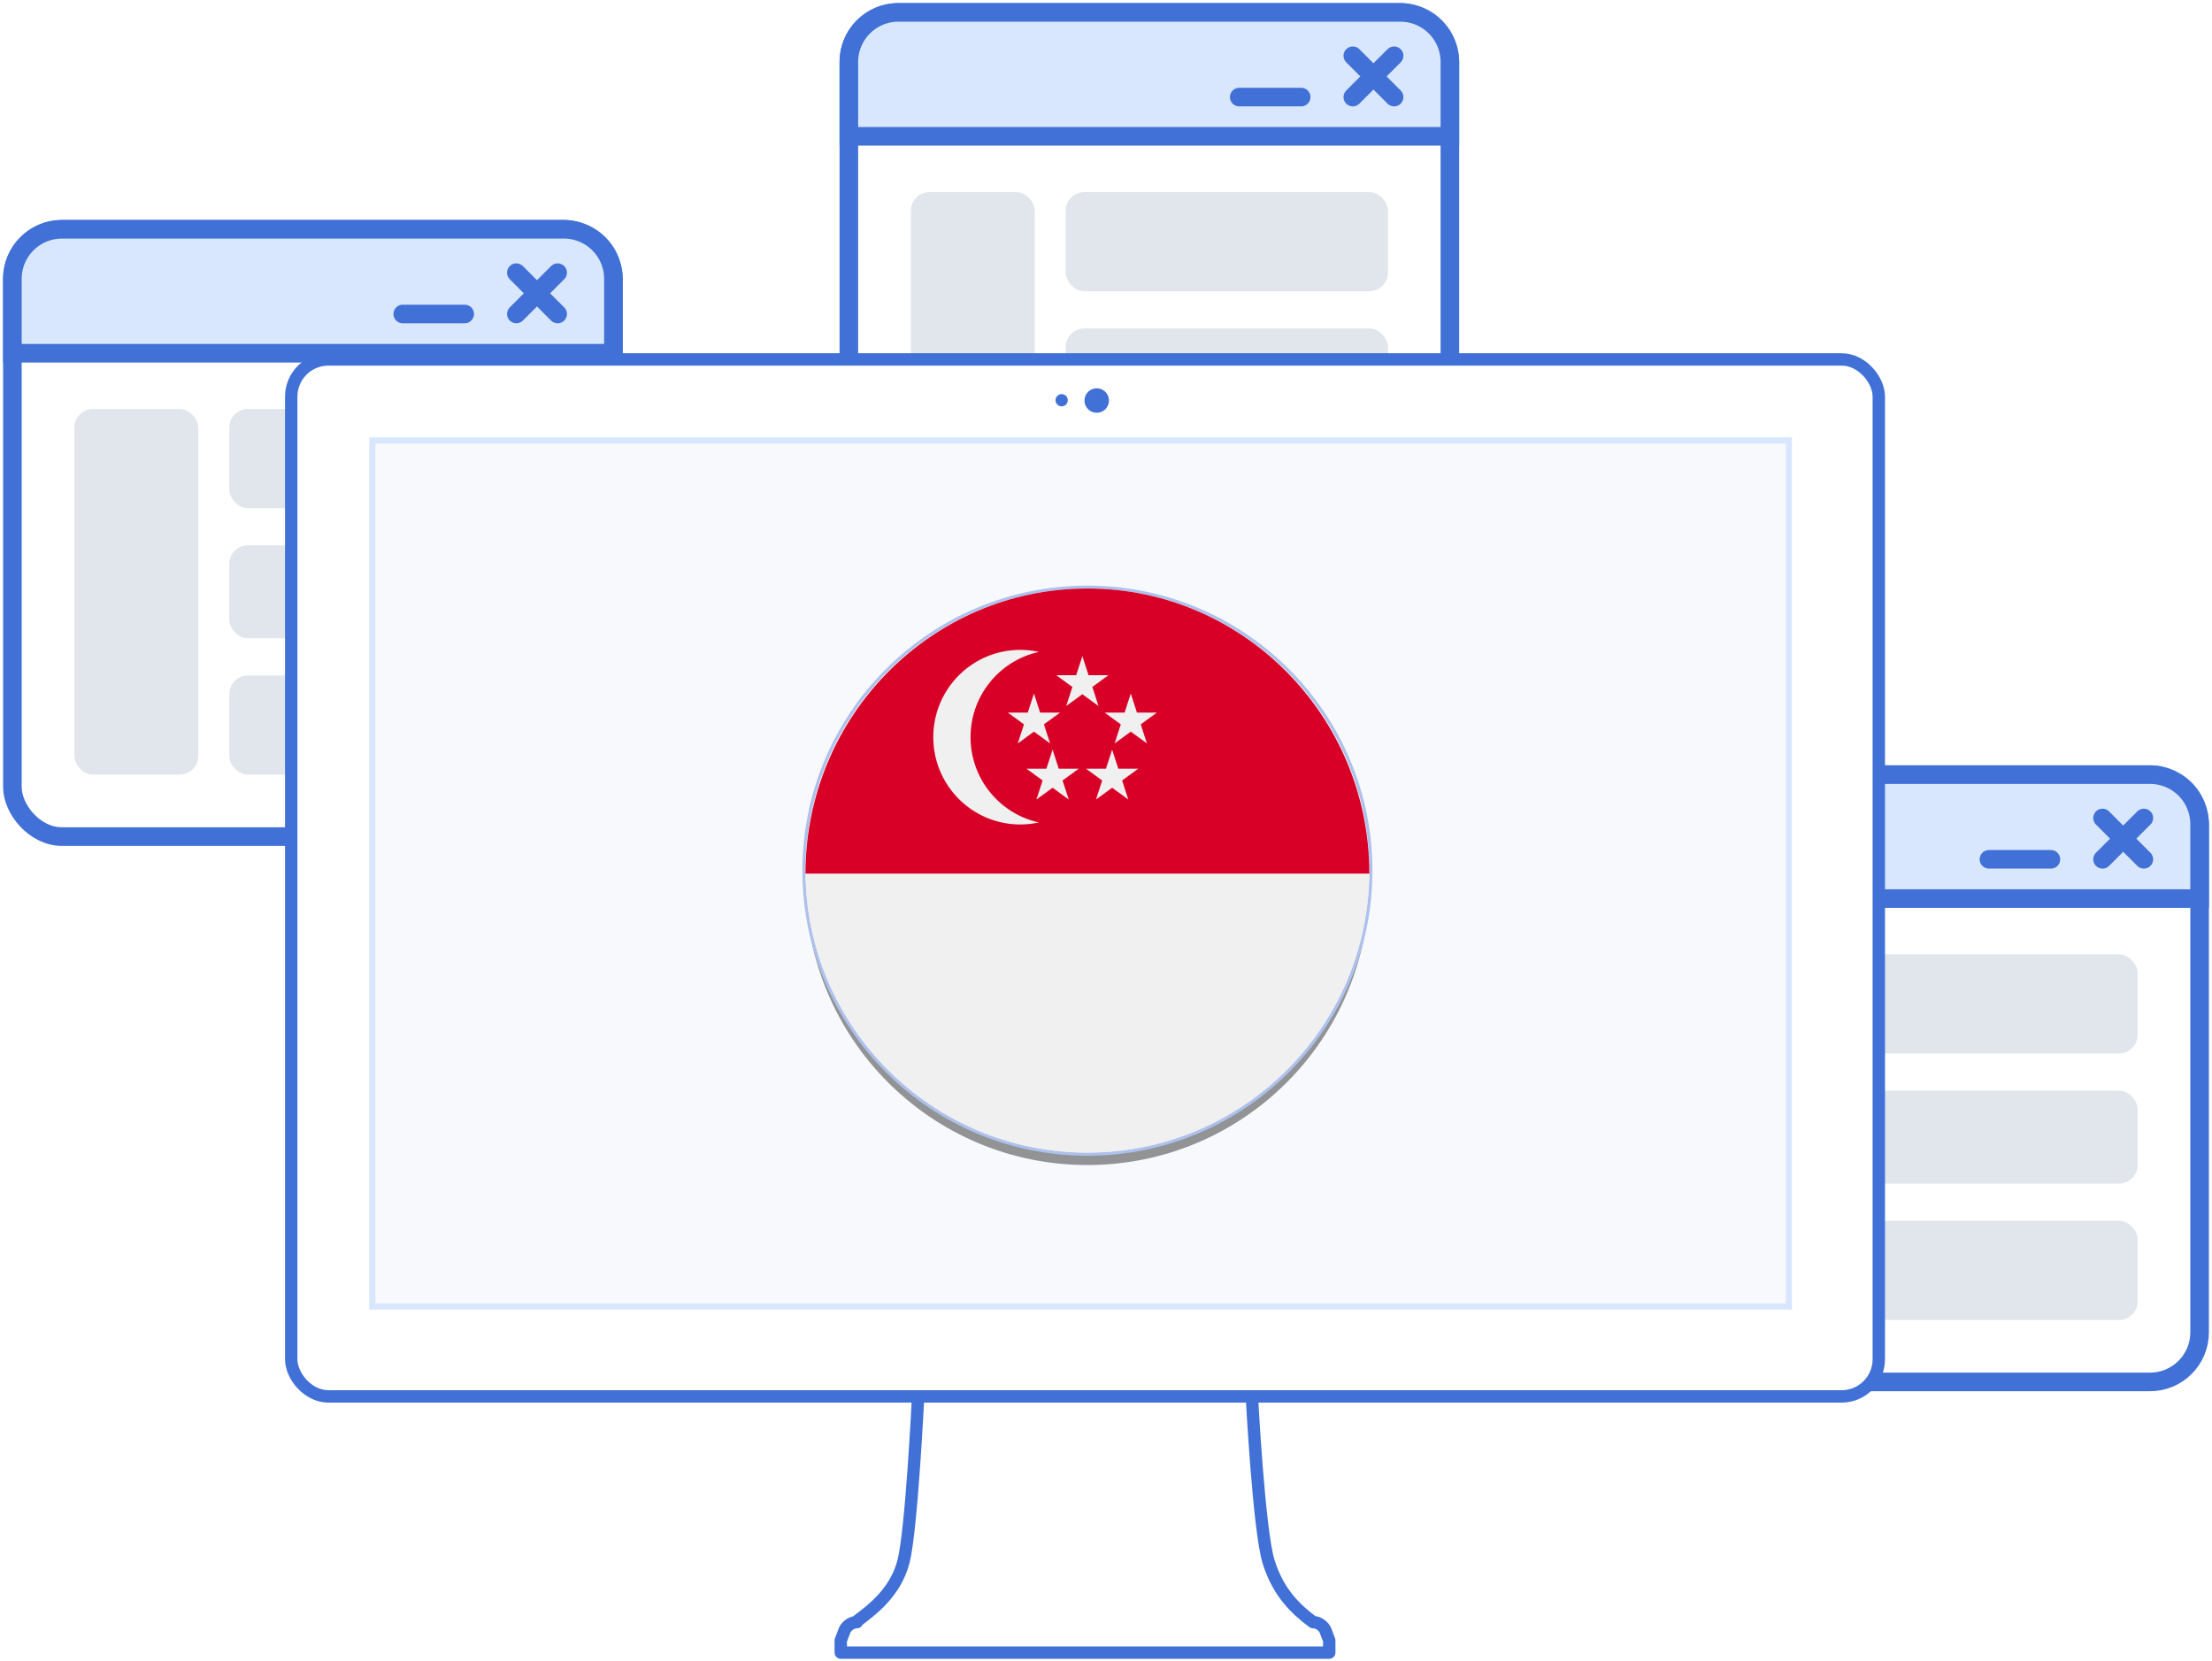 <svg xmlns="http://www.w3.org/2000/svg" xmlns:xlink="http://www.w3.org/1999/xlink" width="357" height="268" viewBox="0 0 357 268">
    <defs>
        <circle id="b" cx="128.5" cy="82.5" r="45.5"/>
        <filter id="a" width="136.3%" height="136.3%" x="-18.1%" y="-15.9%" filterUnits="objectBoundingBox">
            <feMorphology in="SourceAlpha" operator="dilate" radius=".5" result="shadowSpreadOuter1"/>
            <feOffset dy="2" in="shadowSpreadOuter1" result="shadowOffsetOuter1"/>
            <feGaussianBlur in="shadowOffsetOuter1" result="shadowBlurOuter1" stdDeviation="5"/>
            <feComposite in="shadowBlurOuter1" in2="SourceAlpha" operator="out" result="shadowBlurOuter1"/>
            <feColorMatrix in="shadowBlurOuter1" values="0 0 0 0 0.255 0 0 0 0 0.443 0 0 0 0 0.839 0 0 0 1 0"/>
        </filter>
    </defs>
    <g fill="none" fill-rule="evenodd">
        <g transform="translate(2 37)">
            <rect width="97" height="98" fill="#FFF" stroke="#4171D6" stroke-width="3" rx="8"/>
            <rect width="20" height="59" x="10" y="29" fill="#E0E6EC" rx="3"/>
            <rect width="52" height="16" x="35" y="29" fill="#E0E6EC" rx="3"/>
            <rect width="52" height="15" x="35" y="51" fill="#E0E6EC" rx="3"/>
            <rect width="52" height="16" x="35" y="72" fill="#E0E6EC" rx="3"/>
            <path fill="#D8E7FE" stroke="#4171D6" stroke-width="3" d="M8 0h81a8 8 0 0 1 8 8v12H0V8a8 8 0 0 1 8-8z"/>
            <g stroke="#4171D6" stroke-linecap="round" stroke-linejoin="round" stroke-width="3">
                <path d="M63 13.667h10M81.333 7L88 13.667M88 7l-6.667 6.667"/>
            </g>
        </g>
        <g transform="translate(137 2)">
            <rect width="97" height="98" fill="#FFF" stroke="#4171D6" stroke-width="3" rx="8"/>
            <rect width="20" height="59" x="10" y="29" fill="#E0E6EC" rx="3"/>
            <rect width="52" height="16" x="35" y="29" fill="#E0E6EC" rx="3"/>
            <rect width="52" height="15" x="35" y="51" fill="#E0E6EC" rx="3"/>
            <rect width="52" height="16" x="35" y="72" fill="#E0E6EC" rx="3"/>
            <path fill="#D8E7FE" stroke="#4171D6" stroke-width="3" d="M8 0h81a8 8 0 0 1 8 8v12H0V8a8 8 0 0 1 8-8z"/>
            <g stroke="#4171D6" stroke-linecap="round" stroke-linejoin="round" stroke-width="3">
                <path d="M63 13.667h10M81.333 7L88 13.667M88 7l-6.667 6.667"/>
            </g>
        </g>
        <g transform="translate(258 125)">
            <rect width="97" height="98" fill="#FFF" stroke="#4171D6" stroke-width="3" rx="8"/>
            <rect width="20" height="59" x="10" y="29" fill="#E0E6EC" rx="3"/>
            <rect width="52" height="16" x="35" y="29" fill="#E0E6EC" rx="3"/>
            <rect width="52" height="15" x="35" y="51" fill="#E0E6EC" rx="3"/>
            <rect width="52" height="16" x="35" y="72" fill="#E0E6EC" rx="3"/>
            <path fill="#D8E7FE" stroke="#4171D6" stroke-width="3" d="M8 0h81a8 8 0 0 1 8 8v12H0V8a8 8 0 0 1 8-8z"/>
            <g stroke="#4171D6" stroke-linecap="round" stroke-linejoin="round" stroke-width="3">
                <path d="M63 13.667h10M81.333 7L88 13.667M88 7l-6.667 6.667"/>
            </g>
        </g>
        <path fill="#FFF" stroke="#4171D6" stroke-linecap="round" stroke-linejoin="round" stroke-width="2" d="M211.91 261.76h.016c.816 0 1.717.626 2.002 1.372l.602 1.58v1.97h-78.837v-1.97l.602-1.58c.29-.758 1.186-1.373 2.002-1.373h-.198c2.634-1.968 6.395-4.735 7.712-9.75 1.316-5.015 2.366-26.67 2.366-26.67h53.869s1.117 21.57 2.693 26.67c1.575 5.1 4.538 7.782 7.172 9.75z"/>
        <g transform="translate(47 58)">
            <rect width="256.223" height="167.339" fill="#FFF" stroke="#4171D6" stroke-width="2" rx="6"/>
            <path fill="#4171D6" d="M128.033 6.635c0-1.087.875-1.968 1.97-1.968 1.09 0 1.972.873 1.972 1.968a1.965 1.965 0 0 1-1.971 1.969 1.965 1.965 0 0 1-1.971-1.969zM123.36 6.584c0-.543.437-.984.985-.984.545 0 .986.437.986.984a.982.982 0 0 1-.986.985.982.982 0 0 1-.985-.985z"/>
        </g>
        <path fill="#F7F9FC" stroke="#D8E7FE" d="M60.084 71.067h228.63v139.777H60.083z"/>
        <g opacity=".407" transform="translate(47 58)">
            <use fill="#000" filter="url(#a)" xlink:href="#b"/>
            <use fill="#F7F9FC" stroke="#4171D6" xlink:href="#b"/>
        </g>
        <g fill-rule="nonzero" transform="translate(130 95)">
            <circle cx="45.5" cy="45.5" r="45.5" fill="#F0F0F0"/>
            <circle cx="45.5" cy="45.5" r="19.73" fill="#D80027"/>
        </g>
        <g fill-rule="nonzero" transform="translate(130 94)">
            <ellipse cx="45.5" cy="46.479" fill="#F0F0F0" rx="45.5" ry="45.511"/>
            <path fill="#D80027" d="M0 46.968c0-25.405 20.371-46 45.5-46s45.5 20.595 45.5 46"/>
            <g fill="#F0F0F0">
                <path d="M26.641 24.958c0-6.742 4.722-12.375 11.027-13.757a14.037 14.037 0 0 0-3.008-.328c-7.75 0-14.033 6.306-14.033 14.086 0 7.779 6.283 14.085 14.033 14.085a14.03 14.03 0 0 0 3.008-.328c-6.305-1.382-11.027-7.015-11.027-13.758zM44.685 11.88l.995 3.073h3.22l-2.605 1.9.995 3.075-2.605-1.9-2.606 1.9.995-3.074-2.605-1.9h3.22z"/>
                <path d="M36.872 17.916l.995 3.074h3.22l-2.605 1.9.995 3.074-2.605-1.9-2.606 1.9.995-3.074-2.605-1.9h3.22zM52.498 17.916l.995 3.074h3.22l-2.605 1.9.995 3.074-2.605-1.9-2.606 1.9.995-3.074-2.605-1.9h3.22zM49.49 26.97l.996 3.075h3.22l-2.605 1.9.995 3.074-2.606-1.9-2.605 1.9.995-3.074-2.606-1.9h3.22zM39.879 26.97l.995 3.075h3.221l-2.606 1.9.996 3.074-2.606-1.9-2.606 1.9.996-3.074-2.606-1.9h3.22z"/>
            </g>
        </g>
    </g>
</svg>

